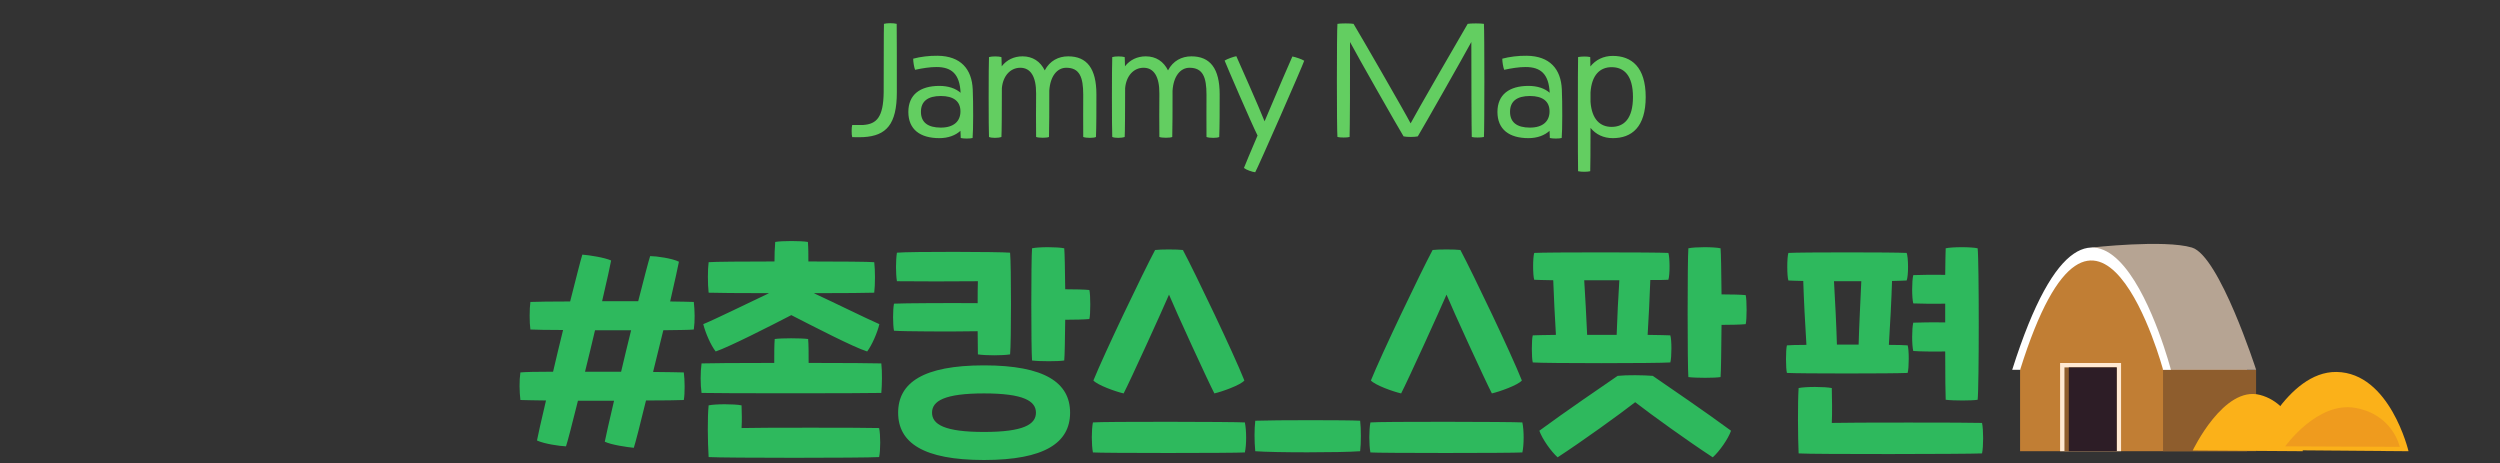<svg width="410" height="76" viewBox="0 0 410 76" fill="none" xmlns="http://www.w3.org/2000/svg">
<rect x="0" y="0" width="410" height="76" fill="#333333" stroke="none"/>
<path d="M113.784 54.04C113.064 54.12 111.184 54.12 108.784 54.16L107.104 61C109.504 61.04 111.344 61.04 112.144 61.08C112.304 62.24 112.344 64.48 112.144 65.6C111.264 65.64 108.904 65.68 105.944 65.68C104.984 69.64 104.184 72.72 103.944 73.44C102.784 73.32 100.264 72.96 99.184 72.44C99.304 71.76 99.904 69.16 100.704 65.72H94.784C93.824 69.56 93.064 72.52 92.824 73.2C91.784 73.16 89.264 72.8 88.064 72.24C88.184 71.6 88.744 69.04 89.544 65.68C87.664 65.64 86.144 65.64 85.344 65.6C85.184 64.16 85.144 62.48 85.344 61.08C86.104 61 88.104 60.96 90.704 60.96C91.224 58.72 91.784 56.4 92.344 54.12C89.824 54.12 87.864 54.08 86.984 54.04C86.824 52.92 86.824 50.64 86.984 49.52C87.944 49.48 90.424 49.44 93.504 49.44C94.504 45.52 95.264 42.48 95.504 41.76C96.624 41.84 99.184 42.24 100.224 42.72C100.104 43.4 99.544 46 98.744 49.4H104.664C105.624 45.64 106.384 42.72 106.624 42C107.624 42 110.224 42.36 111.344 42.92C111.224 43.6 110.664 46.12 109.904 49.44C111.664 49.48 113.064 49.48 113.784 49.52C113.944 51 113.984 52.6 113.784 54.04ZM101.864 60.96C102.384 58.76 102.944 56.4 103.504 54.16H97.584C97.064 56.36 96.504 58.72 95.944 60.96H101.864ZM117.375 57.64C116.575 56.64 115.695 54.6 115.335 53.16C117.295 52.36 122.575 49.76 126.135 48.08C121.295 48.08 117.095 48.04 116.215 48C116.055 46.56 116.055 44.2 116.215 43C117.135 42.92 121.815 42.88 127.015 42.88C127.015 41.8 127.055 40.64 127.135 39.68C128.215 39.48 131.375 39.48 132.495 39.68C132.575 40.64 132.575 41.8 132.575 42.88C137.815 42.88 142.495 42.92 143.375 43C143.535 44.28 143.535 46.68 143.375 48C142.535 48.04 138.335 48.08 133.455 48.08C137.015 49.72 142.255 52.32 144.215 53.16C143.895 54.56 142.975 56.64 142.215 57.64C140.015 56.96 133.375 53.52 129.775 51.68C126.215 53.52 119.615 56.88 117.375 57.64ZM144.535 59.6C144.695 60.96 144.655 63.12 144.535 64.44C142.055 64.52 117.055 64.52 115.055 64.44C114.855 63.08 114.855 61.04 115.055 59.6C115.935 59.56 121.135 59.52 126.975 59.52C126.975 58.04 126.975 56.48 127.055 55.6C128.095 55.44 131.375 55.44 132.535 55.6C132.615 56.48 132.615 58.04 132.615 59.52C138.335 59.52 143.495 59.56 144.535 59.6ZM121.615 70.2C123.575 70.12 142.295 70.12 144.175 70.2C144.415 71.28 144.415 73.92 144.175 74.96C141.495 75.12 119.055 75.12 116.215 74.96C116.055 72.32 116.015 68.44 116.215 66.48C117.295 66.24 120.495 66.24 121.615 66.48C121.655 68 121.695 68.8 121.615 70.2ZM178.655 47.56C178.855 48.28 178.855 51.64 178.655 52.32C177.855 52.4 176.255 52.44 174.695 52.44C174.655 55.6 174.615 58.32 174.535 59.12C173.575 59.28 170.495 59.28 169.255 59.12C169.095 57.16 169.095 42.72 169.255 40.72C170.335 40.48 173.415 40.48 174.535 40.72C174.615 41.52 174.655 44.28 174.695 47.44C176.255 47.44 177.855 47.48 178.655 47.56ZM160.335 54.32C156.015 54.4 148.175 54.36 146.615 54.24C146.415 53.2 146.415 50.8 146.615 49.8C148.175 49.72 155.975 49.68 160.335 49.72C160.335 48.28 160.335 47 160.375 46.12C157.975 46.16 148.895 46.16 147.095 46.12C146.895 44.88 146.895 42.72 147.095 41.44C149.295 41.24 163.855 41.28 165.655 41.44C165.855 43.6 165.855 56.08 165.655 58.12C164.375 58.32 161.735 58.32 160.375 58.12C160.375 57.24 160.335 55.84 160.335 54.32ZM161.375 59.92C171.335 59.92 175.495 62.76 175.495 67.68C175.495 72.6 171.335 75.44 161.375 75.44C151.415 75.44 147.295 72.6 147.295 67.68C147.295 62.76 151.415 59.92 161.375 59.92ZM161.375 70.84C167.855 70.84 169.895 69.6 169.895 67.68C169.895 65.76 167.855 64.52 161.375 64.52C154.895 64.52 152.855 65.76 152.855 67.68C152.855 69.6 154.895 70.84 161.375 70.84ZM184.277 64.52C182.997 64.24 179.997 63.16 179.317 62.4C181.117 57.96 187.357 44.92 189.437 41C190.357 40.88 193.037 40.88 193.997 41C196.077 44.92 202.317 57.96 204.077 62.4C203.437 63.16 200.397 64.24 199.157 64.52C198.077 62.44 192.717 50.76 191.717 48.32C190.677 50.76 185.357 62.44 184.277 64.52ZM179.237 74.2C178.997 72.92 178.997 70.52 179.237 69.28C180.597 69.12 202.477 69.16 204.157 69.28C204.437 70.56 204.437 73 204.157 74.2C202.477 74.32 180.597 74.32 179.237 74.2ZM205.863 74C205.703 72.28 205.703 70.44 205.863 69C209.103 68.88 221.143 68.88 223.063 69C223.223 70.16 223.223 72.84 223.063 74C219.903 74.24 208.943 74.24 205.863 74ZM229.787 64.52C228.507 64.24 225.507 63.16 224.827 62.4C226.627 57.96 232.867 44.92 234.947 41C235.867 40.88 238.547 40.88 239.507 41C241.587 44.92 247.827 57.96 249.587 62.4C248.947 63.16 245.907 64.24 244.667 64.52C243.587 62.44 238.227 50.76 237.227 48.32C236.187 50.76 230.867 62.44 229.787 64.52ZM224.747 74.2C224.507 72.92 224.507 70.52 224.747 69.28C226.107 69.12 247.987 69.16 249.667 69.28C249.947 70.56 249.947 73 249.667 74.2C247.987 74.32 226.107 74.32 224.747 74.2ZM286.292 48.4C286.492 49.12 286.492 52.48 286.292 53.16C285.492 53.24 283.892 53.28 282.332 53.28C282.292 57.32 282.252 61 282.172 61.84C281.212 62 278.132 62 276.892 61.84C276.732 59.88 276.732 42.72 276.892 40.72C278.012 40.48 281.092 40.48 282.172 40.72C282.252 41.52 282.292 44.64 282.332 48.28C283.892 48.28 285.492 48.32 286.292 48.4ZM273.932 59.44C271.692 59.6 253.452 59.6 251.372 59.44C251.172 58.68 251.172 55.72 251.372 55C251.812 54.96 253.252 54.96 255.172 54.92C255.012 52.28 254.812 48.44 254.732 45.96C253.172 45.92 252.012 45.92 251.612 45.88C251.372 45.12 251.372 42.24 251.612 41.48C253.572 41.36 271.412 41.36 273.612 41.48C273.852 42.16 273.892 45.04 273.612 45.88C273.172 45.92 272.132 45.92 270.652 45.92C270.572 48.44 270.372 52.28 270.212 54.92C272.052 54.96 273.452 54.96 273.932 55C274.172 55.68 274.172 58.6 273.932 59.44ZM260.292 54.92H265.132C265.212 52.24 265.412 48.44 265.572 45.96H259.812C259.972 48.44 260.172 52.24 260.292 54.92ZM265.292 61.64C266.772 61.48 269.572 61.52 271.052 61.64C273.492 63.32 279.892 67.68 283.892 70.64C283.412 72 281.972 74.04 280.892 75C276.732 72.28 270.852 68.04 268.172 65.96C265.492 68.04 259.612 72.28 255.452 75C254.372 74.04 252.932 72 252.452 70.64C256.452 67.68 262.852 63.32 265.292 61.64ZM313.774 52.92C314.734 52.88 317.054 52.84 319.014 52.88V49.8C317.054 49.84 314.734 49.8 313.774 49.76C313.534 48.8 313.534 46.12 313.774 45.12C314.734 45.08 317.094 45.04 319.014 45.08C319.054 42.84 319.054 41.2 319.094 40.72C320.174 40.48 323.254 40.48 324.334 40.72C324.574 42.72 324.574 63.56 324.334 65.56C323.414 65.72 320.334 65.72 319.094 65.56C319.054 64.84 319.014 61.6 319.014 57.64C317.094 57.68 314.734 57.64 313.774 57.56C313.534 56.6 313.534 53.92 313.774 52.92ZM312.854 61.16C310.534 61.28 295.094 61.28 293.054 61.16C292.854 60.4 292.854 57.36 293.054 56.64C293.534 56.6 294.694 56.56 296.254 56.56C296.054 53.52 295.814 48.8 295.734 46.08C294.574 46.04 293.694 46.04 293.294 46C293.054 45.28 293.054 42.24 293.294 41.48C295.374 41.36 310.414 41.36 312.694 41.48C312.974 42.16 313.014 45.2 312.694 46C312.254 46.04 311.414 46.04 310.294 46.08C310.214 48.8 309.974 53.52 309.774 56.56C311.214 56.56 312.334 56.6 312.854 56.64C313.094 57.32 313.094 60.32 312.854 61.16ZM301.254 56.52H304.814C304.894 53.52 305.134 48.84 305.254 46.12H300.774C300.934 48.84 301.174 53.52 301.254 56.52ZM325.054 69.36C325.294 70.44 325.294 73.28 325.054 74.36C322.334 74.48 297.414 74.52 294.974 74.36C294.854 71.72 294.814 65.96 294.974 63.64C296.094 63.4 299.214 63.4 300.414 63.64C300.454 65.16 300.494 67.92 300.414 69.36C302.814 69.28 323.294 69.28 325.054 69.36Z" fill="#2EB95D"/>
<path d="M139.762 20.496C140.218 20.496 141.178 20.52 141.562 20.496C143.746 20.352 144.874 19.248 144.922 15.144C144.946 11.76 144.922 4.92 144.97 3.912C145.426 3.768 146.578 3.768 147.058 3.912C147.082 4.488 147.082 11.256 147.082 15.144C147.082 20.4 145.354 22.272 141.61 22.488C141.178 22.512 140.17 22.512 139.762 22.488C139.642 22.128 139.642 20.832 139.762 20.496ZM159.529 14.664C159.625 16.752 159.625 21.408 159.505 22.632C159.121 22.752 157.969 22.752 157.561 22.632C157.537 22.368 157.537 21.96 157.513 21.456C156.697 22.2 155.497 22.656 154.057 22.656C150.889 22.656 148.969 21.216 148.969 18.36C148.969 15.528 150.889 14.088 154.057 14.088C155.521 14.088 156.721 14.496 157.537 15.216C157.393 12.072 156.001 10.992 153.577 10.992C152.521 10.992 151.273 11.184 150.073 11.448C149.905 11.016 149.761 10.128 149.761 9.624C150.913 9.312 152.401 9.12 153.793 9.144C157.561 9.192 159.385 11.328 159.529 14.664ZM154.297 20.928C156.385 20.928 157.513 19.92 157.513 18.264C157.513 16.608 156.385 15.744 154.297 15.744C152.161 15.744 151.033 16.608 151.033 18.336C151.033 20.064 152.161 20.928 154.297 20.928ZM175.178 9.24C178.25 9.24 179.81 11.232 179.81 15.456C179.81 17.928 179.81 20.712 179.738 22.464C179.426 22.656 178.106 22.656 177.65 22.464C177.626 21.384 177.65 16.248 177.65 15.528C177.65 12.648 177.05 11.112 174.866 11.112C173.354 11.112 172.226 12.528 172.082 14.88V15.36C172.082 18.072 172.082 20.664 172.034 22.464C171.698 22.632 170.33 22.632 169.922 22.464C169.898 21.336 169.898 16.632 169.922 15.36C169.946 12.552 169.01 11.112 167.33 11.112C165.698 11.112 164.474 12.456 164.306 14.472C164.306 17.88 164.282 21.864 164.234 22.464C163.682 22.656 162.626 22.656 162.194 22.464C162.122 21.336 162.122 10.512 162.194 9.36C162.674 9.216 163.73 9.216 164.234 9.36C164.258 9.552 164.258 10.104 164.282 10.872C165.098 9.816 166.298 9.24 167.69 9.24C169.37 9.24 170.618 10.08 171.338 11.544C172.154 9.984 173.57 9.24 175.178 9.24ZM195.393 9.24C198.465 9.24 200.025 11.232 200.025 15.456C200.025 17.928 200.025 20.712 199.953 22.464C199.641 22.656 198.321 22.656 197.865 22.464C197.841 21.384 197.865 16.248 197.865 15.528C197.865 12.648 197.265 11.112 195.081 11.112C193.569 11.112 192.441 12.528 192.297 14.88V15.36C192.297 18.072 192.297 20.664 192.249 22.464C191.913 22.632 190.545 22.632 190.137 22.464C190.113 21.336 190.113 16.632 190.137 15.36C190.161 12.552 189.225 11.112 187.545 11.112C185.913 11.112 184.689 12.456 184.521 14.472C184.521 17.88 184.497 21.864 184.449 22.464C183.897 22.656 182.841 22.656 182.409 22.464C182.337 21.336 182.337 10.512 182.409 9.36C182.889 9.216 183.945 9.216 184.449 9.36C184.473 9.552 184.473 10.104 184.497 10.872C185.313 9.816 186.513 9.24 187.905 9.24C189.585 9.24 190.833 10.08 191.553 11.544C192.369 9.984 193.785 9.24 195.393 9.24ZM205.854 28.248C205.35 28.2 204.414 27.864 204.006 27.552C204.102 27.24 205.182 24.72 206.238 22.224C205.254 20.28 201.078 10.584 200.838 9.936C201.198 9.696 202.302 9.288 202.758 9.216C203.022 9.792 206.526 17.688 207.39 19.896C209.406 15.144 211.686 9.792 211.95 9.264C212.406 9.336 213.534 9.72 213.894 9.96C213.534 11.016 206.31 27.48 205.854 28.248ZM219.34 22.464C219.22 21.288 219.22 5.112 219.34 3.912C219.796 3.816 221.548 3.816 221.98 3.912C222.988 5.568 230.5 18.576 231.34 20.232C232.204 18.576 239.716 5.568 240.7 3.912C241.156 3.816 242.884 3.816 243.364 3.912C243.46 5.112 243.46 21.288 243.364 22.464C242.908 22.584 241.732 22.584 241.372 22.464C241.324 21.744 241.3 11.904 241.3 6.888C240.028 9.24 233.476 20.784 232.516 22.368C231.916 22.488 230.788 22.488 230.188 22.368C229.228 20.808 222.652 9.24 221.404 6.888C221.428 11.928 221.38 21.744 221.332 22.464C220.972 22.584 219.772 22.584 219.34 22.464ZM256.141 14.664C256.237 16.752 256.237 21.408 256.117 22.632C255.733 22.752 254.581 22.752 254.173 22.632C254.149 22.368 254.149 21.96 254.125 21.456C253.309 22.2 252.109 22.656 250.669 22.656C247.501 22.656 245.581 21.216 245.581 18.36C245.581 15.528 247.501 14.088 250.669 14.088C252.133 14.088 253.333 14.496 254.149 15.216C254.005 12.072 252.613 10.992 250.189 10.992C249.133 10.992 247.885 11.184 246.685 11.448C246.517 11.016 246.373 10.128 246.373 9.624C247.525 9.312 249.013 9.12 250.405 9.144C254.173 9.192 255.997 11.328 256.141 14.664ZM250.909 20.928C252.997 20.928 254.125 19.92 254.125 18.264C254.125 16.608 252.997 15.744 250.909 15.744C248.773 15.744 247.645 16.608 247.645 18.336C247.645 20.064 248.773 20.928 250.909 20.928ZM264.494 9.168C267.566 9.168 269.894 10.992 269.894 15.912C269.894 20.832 267.614 22.656 264.494 22.656C262.982 22.656 261.734 22.056 260.846 20.976C260.846 24.528 260.822 27.624 260.798 28.08C260.294 28.2 259.334 28.2 258.806 28.08C258.758 26.976 258.758 10.44 258.806 9.36C259.406 9.24 260.342 9.24 260.798 9.36C260.798 9.528 260.822 10.104 260.822 10.896C261.71 9.792 262.982 9.168 264.494 9.168ZM264.302 20.808C266.318 20.808 267.806 19.488 267.806 15.912C267.806 12.336 266.318 11.016 264.302 11.016C262.43 11.016 261.038 12.264 260.846 15.144V16.728C261.062 19.584 262.43 20.808 264.302 20.808Z" fill="#63CE61"/>
<g clip-path="url(#clip0_9_308)">
<path d="M368.511 59.664H331.293V74.009H368.511V59.664Z" fill="#C17E34"/>
<path d="M369.999 60.656H354.738V74.003H369.999V60.656Z" fill="#8E5D2D"/>
<path d="M352.164 60.651H370.007C370.007 60.651 363.985 41.936 359.471 40.596C354.958 39.255 343.02 40.596 343.02 40.596L352.164 60.651Z" fill="#B6A493"/>
<path d="M330 60.652H356.031C356.031 60.652 344.292 15.521 330 60.652Z" fill="white"/>
<path d="M331.293 60.654L342.269 61.565L354.747 60.654C354.747 60.654 343.912 20.3 331.299 60.654H331.293Z" fill="#C17E34"/>
<path d="M347.855 59.531H337.855V73.999H347.855V59.531Z" fill="#FFE9D2"/>
<path d="M347.142 60.258H338.57V74.002H347.142V60.258Z" fill="#8E5D2D"/>
<path d="M347.142 60.258H339.285V74.002H347.142V60.258Z" fill="#2D1D26"/>
</g>
<path d="M377.665 73.998C377.665 73.998 376.614 66.349 370.655 64.769C364.696 63.189 359.609 73.876 359.609 73.876L377.665 73.998Z" fill="#FBB119"/>
<path d="M394.997 74C394.997 74 391.959 61.127 383.188 61.001C375.008 60.881 369.719 73.796 369.719 73.796L394.997 74Z" fill="#FBB119"/>
<path opacity="0.2" d="M393.555 73.281C393.555 73.281 392.461 67.987 386.264 66.892C380.066 65.797 374.777 73.196 374.777 73.196L393.555 73.281Z" fill="#C24133"/>
<defs>
<clipPath id="clip0_9_308">
<rect width="40" height="34" fill="white" transform="translate(330 40)"/>
</clipPath>
</defs>
</svg>
